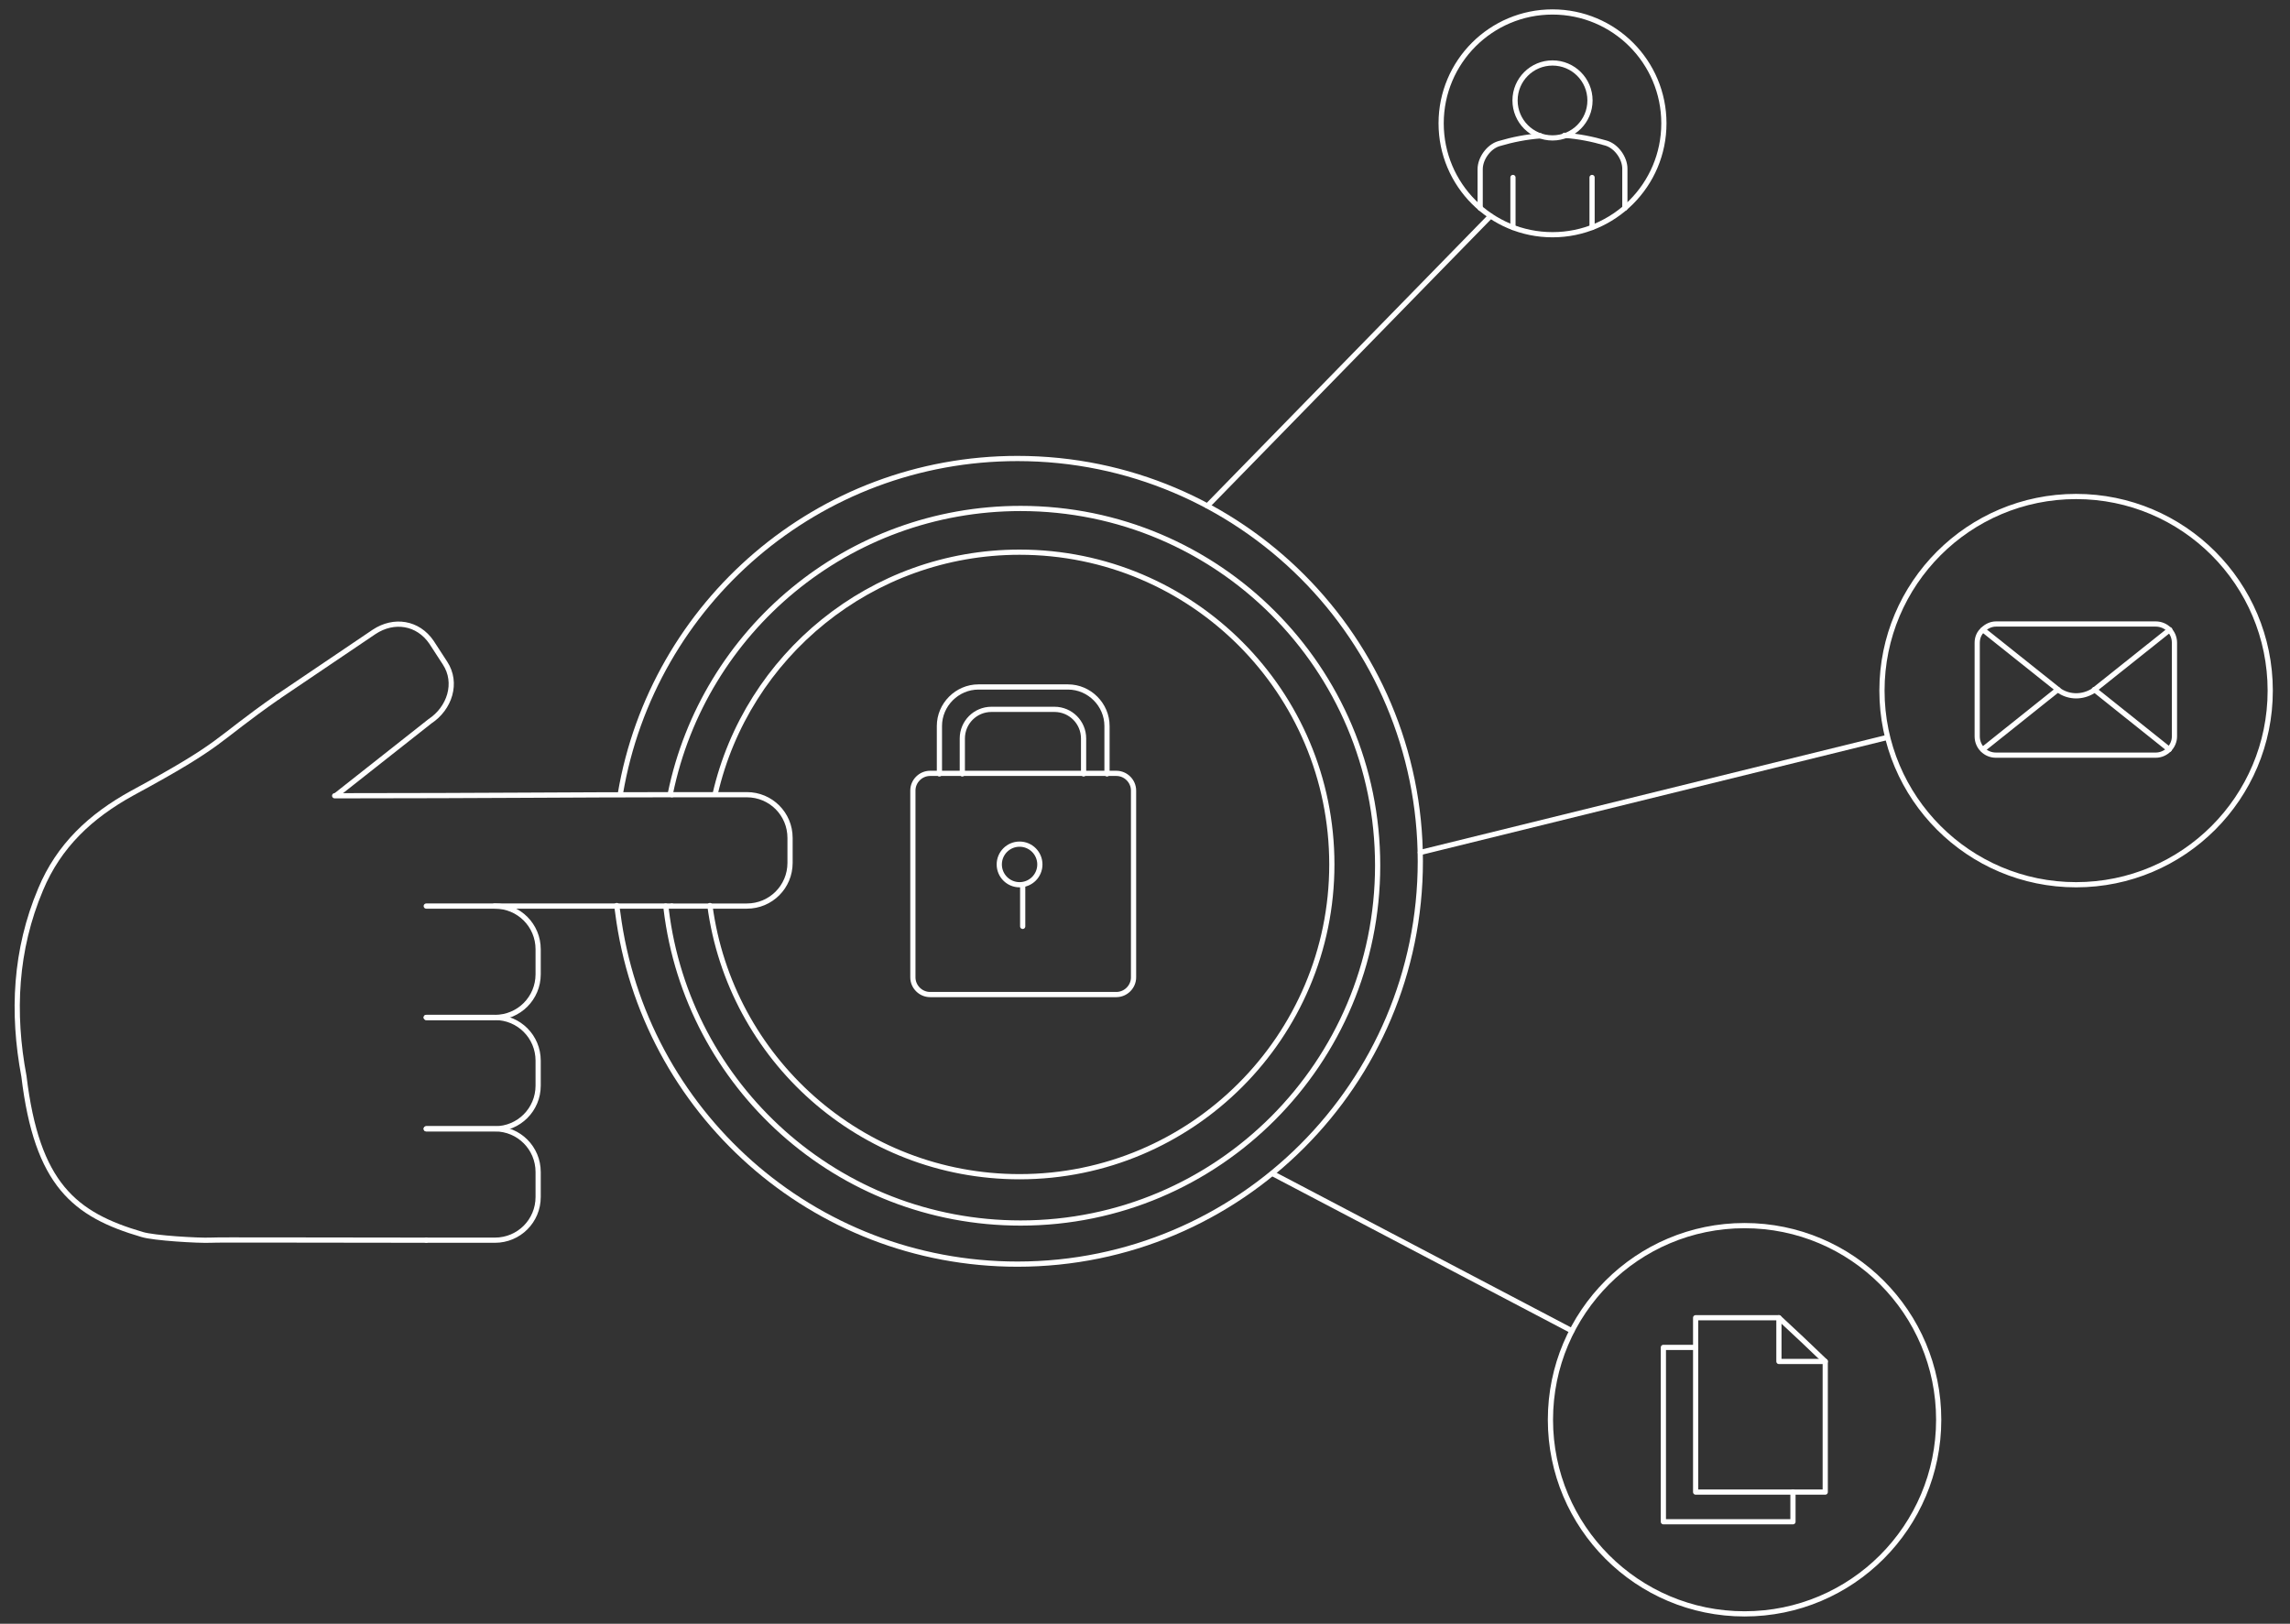<?xml version="1.0" encoding="utf-8"?>
<!-- Generator: Adobe Illustrator 19.0.0, SVG Export Plug-In . SVG Version: 6.00 Build 0)  -->
<svg version="1.1" id="Layer_1" xmlns="http://www.w3.org/2000/svg" xmlns:xlink="http://www.w3.org/1999/xlink" x="0px" y="0px"
	 viewBox="0 0 440 312" style="enable-background:new 0 0 440 312;" xml:space="preserve">
<rect x="0" y="0" width="440" height="312" fill="#333333" stroke="none"/>
<style type="text/css">
	.st0{fill:none;stroke:#FFFFFF;stroke-linecap:round;stroke-linejoin:round;stroke-miterlimit:10;}
</style>
<path id="XMLID_1391_" class="st0" d="M214.5,191.1h-35.8c-1.8,0-3.3-1.5-3.3-3.3v-35.9c0-1.8,1.5-3.3,3.3-3.3h35.8
	c1.8,0,3.3,1.5,3.3,3.3v35.9C217.8,189.6,216.3,191.1,214.5,191.1z"/>
<path id="XMLID_1390_" class="st0" d="M180.5,148.7v-9.2c0-4.1,3.4-7.5,7.5-7.5h17.2c4.1,0,7.5,3.4,7.5,7.5v9.2"/>
<path id="XMLID_1389_" class="st0" d="M184.9,148.7v-6.8c0-3.1,2.5-5.6,5.6-5.6h12.1c3.1,0,5.6,2.5,5.6,5.6v6.8"/>
<path id="XMLID_1388_" class="st0" d="M119.2,152.5c6.2-36.6,38-64.4,76.3-64.4c42.8,0,77.4,34.7,77.4,77.4s-34.7,77.4-77.4,77.4
	c-39.4,0-71.9-29.4-76.8-67.5c-0.1-0.5-0.1-0.9-0.2-1.4"/>
<path id="XMLID_1387_" class="st0" d="M137.4,152.6c6.1-26.6,30-46.5,58.5-46.5c33.2,0,60,26.9,60,60s-26.9,60-60,60
	c-30.5,0-55.6-22.7-59.5-52.1"/>
<path id="XMLID_1386_" class="st0" d="M128.8,152.5c6.4-31.3,34.1-54.8,67.3-54.8c37.9,0,68.6,30.7,68.6,68.6S234,235,196.1,235
	c-35.1,0-64-26.3-68.1-60.3c0-0.2,0-0.4-0.1-0.6"/>
<circle id="XMLID_1385_" class="st0" cx="398.9" cy="132.7" r="37.3"/>
<circle id="XMLID_1384_" class="st0" cx="335.2" cy="272.8" r="37.3"/>
<line id="XMLID_1383_" class="st0" x1="286.4" y1="41.5" x2="232" y2="97.2"/>
<line id="XMLID_1382_" class="st0" x1="362.6" y1="141.7" x2="272.9" y2="163.8"/>
<line id="XMLID_1381_" class="st0" x1="302" y1="255.7" x2="244.5" y2="225.5"/>
<polygon id="XMLID_1380_" class="st0" points="350.7,286.7 325.8,286.7 325.8,253.2 341.8,253.2 346.3,257.4 350.7,261.6 "/>
<polyline id="XMLID_1379_" class="st0" points="344.5,286.7 344.5,292.4 319.6,292.4 319.6,258.9 325.8,258.9 "/>
<path id="XMLID_1378_" class="st0" d="M414.2,145.1h-30.7c-2,0-3.6-1.6-3.6-3.6v-18c0-1,0.4-1.9,1.1-2.5c0.7-0.7,1.6-1.1,2.5-1.1
	h30.7c2,0,3.6,1.6,3.6,3.6v18C417.8,143.4,416.2,145.1,414.2,145.1z"/>
<path id="XMLID_1377_" class="st0" d="M381,121l14.8,11.8c1.9,1.2,4.3,1.2,6.3,0l14.8-11.8"/>
<line id="XMLID_1376_" class="st0" x1="395.4" y1="132.5" x2="381" y2="144"/>
<line id="XMLID_1375_" class="st0" x1="402.4" y1="132.5" x2="416.8" y2="144"/>
<polyline id="XMLID_1374_" class="st0" points="341.8,253.2 341.8,261.6 350.7,261.6 "/>
<line id="XMLID_1373_" class="st0" x1="196.5" y1="170" x2="196.5" y2="178"/>
<circle id="XMLID_1372_" class="st0" cx="195.9" cy="166.1" r="3.9"/>
<g id="XMLID_1365_">
	<circle id="XMLID_1371_" class="st0" cx="298.3" cy="23.7" r="21.4"/>
	<circle id="XMLID_1370_" class="st0" cx="298.3" cy="19.3" r="7.2"/>
	<path id="XMLID_1369_" class="st0" d="M296,26.1c-2.7,0.2-5.3,0.7-8,1.5c-2,0.6-3.6,2.9-3.6,4.9V40"/>
	<path id="XMLID_1368_" class="st0" d="M290.7,43.7v-9.6V43.7z"/>
	<path id="XMLID_1367_" class="st0" d="M305.9,43.7v-9.6V43.7z"/>
	<path id="XMLID_1366_" class="st0" d="M312.2,40v-7.6c0-2-1.6-4.3-3.6-4.9c-2.7-0.8-5.3-1.3-8-1.5"/>
</g>
<g id="XMLID_1355_">
	<path id="XMLID_1364_" class="st0" d="M64.3,152.9c0.9,0,1.8,0,2.7,0c24.7,0,44.1-0.2,62.1-0.2"/>
	<path id="XMLID_1363_" class="st0" d="M81.9,238.3c-24.5,0-39.6-0.1-41.5,0c-2.2,0.1-10.9-0.4-13.1-1.1c-13-3.8-20.2-9.6-22.7-30.4
		c-2.3-12.2-1.7-24.3,3.2-35.9c3.5-8.4,9.6-14.1,17.6-18.5c18.1-9.8,15.4-9.7,28-18.5"/>
	<path id="XMLID_1362_" class="st0" d="M129.1,174.1c-0.4,0-0.9,0-1.3,0c-6.3,0-12.6,0-18.8,0c-4.7,0-9.3,0-14,0"/>
	<path id="XMLID_1361_" class="st0" d="M129.1,152.7h14.4c4.6,0,8.3,3.7,8.3,8.3v4.8c0,4.6-3.7,8.3-8.3,8.3h-14.4"/>
	<path id="XMLID_1360_" class="st0" d="M81.9,174.1h13.2c4.6,0,8.3,3.7,8.3,8.3v4.8c0,4.6-3.7,8.3-8.3,8.3H81.9"/>
	<path id="XMLID_1359_" class="st0" d="M53.4,133.9l18.5-12.5c3.8-2.5,8.4-1.8,11,2l2.6,4c2.5,3.8,0.9,8.7-2.9,11.2l-18,14.2"/>
	<path id="XMLID_1358_" class="st0" d="M81.9,195.5h13.2c4.6,0,8.3,3.7,8.3,8.3v4.8c0,4.6-3.7,8.3-8.3,8.3H81.9"/>
	<path id="XMLID_1356_" class="st0" d="M81.9,216.9h13.2c4.6,0,8.3,3.7,8.3,8.3v4.8c0,4.6-3.7,8.3-8.3,8.3H81.9"/>
</g>
</svg>
